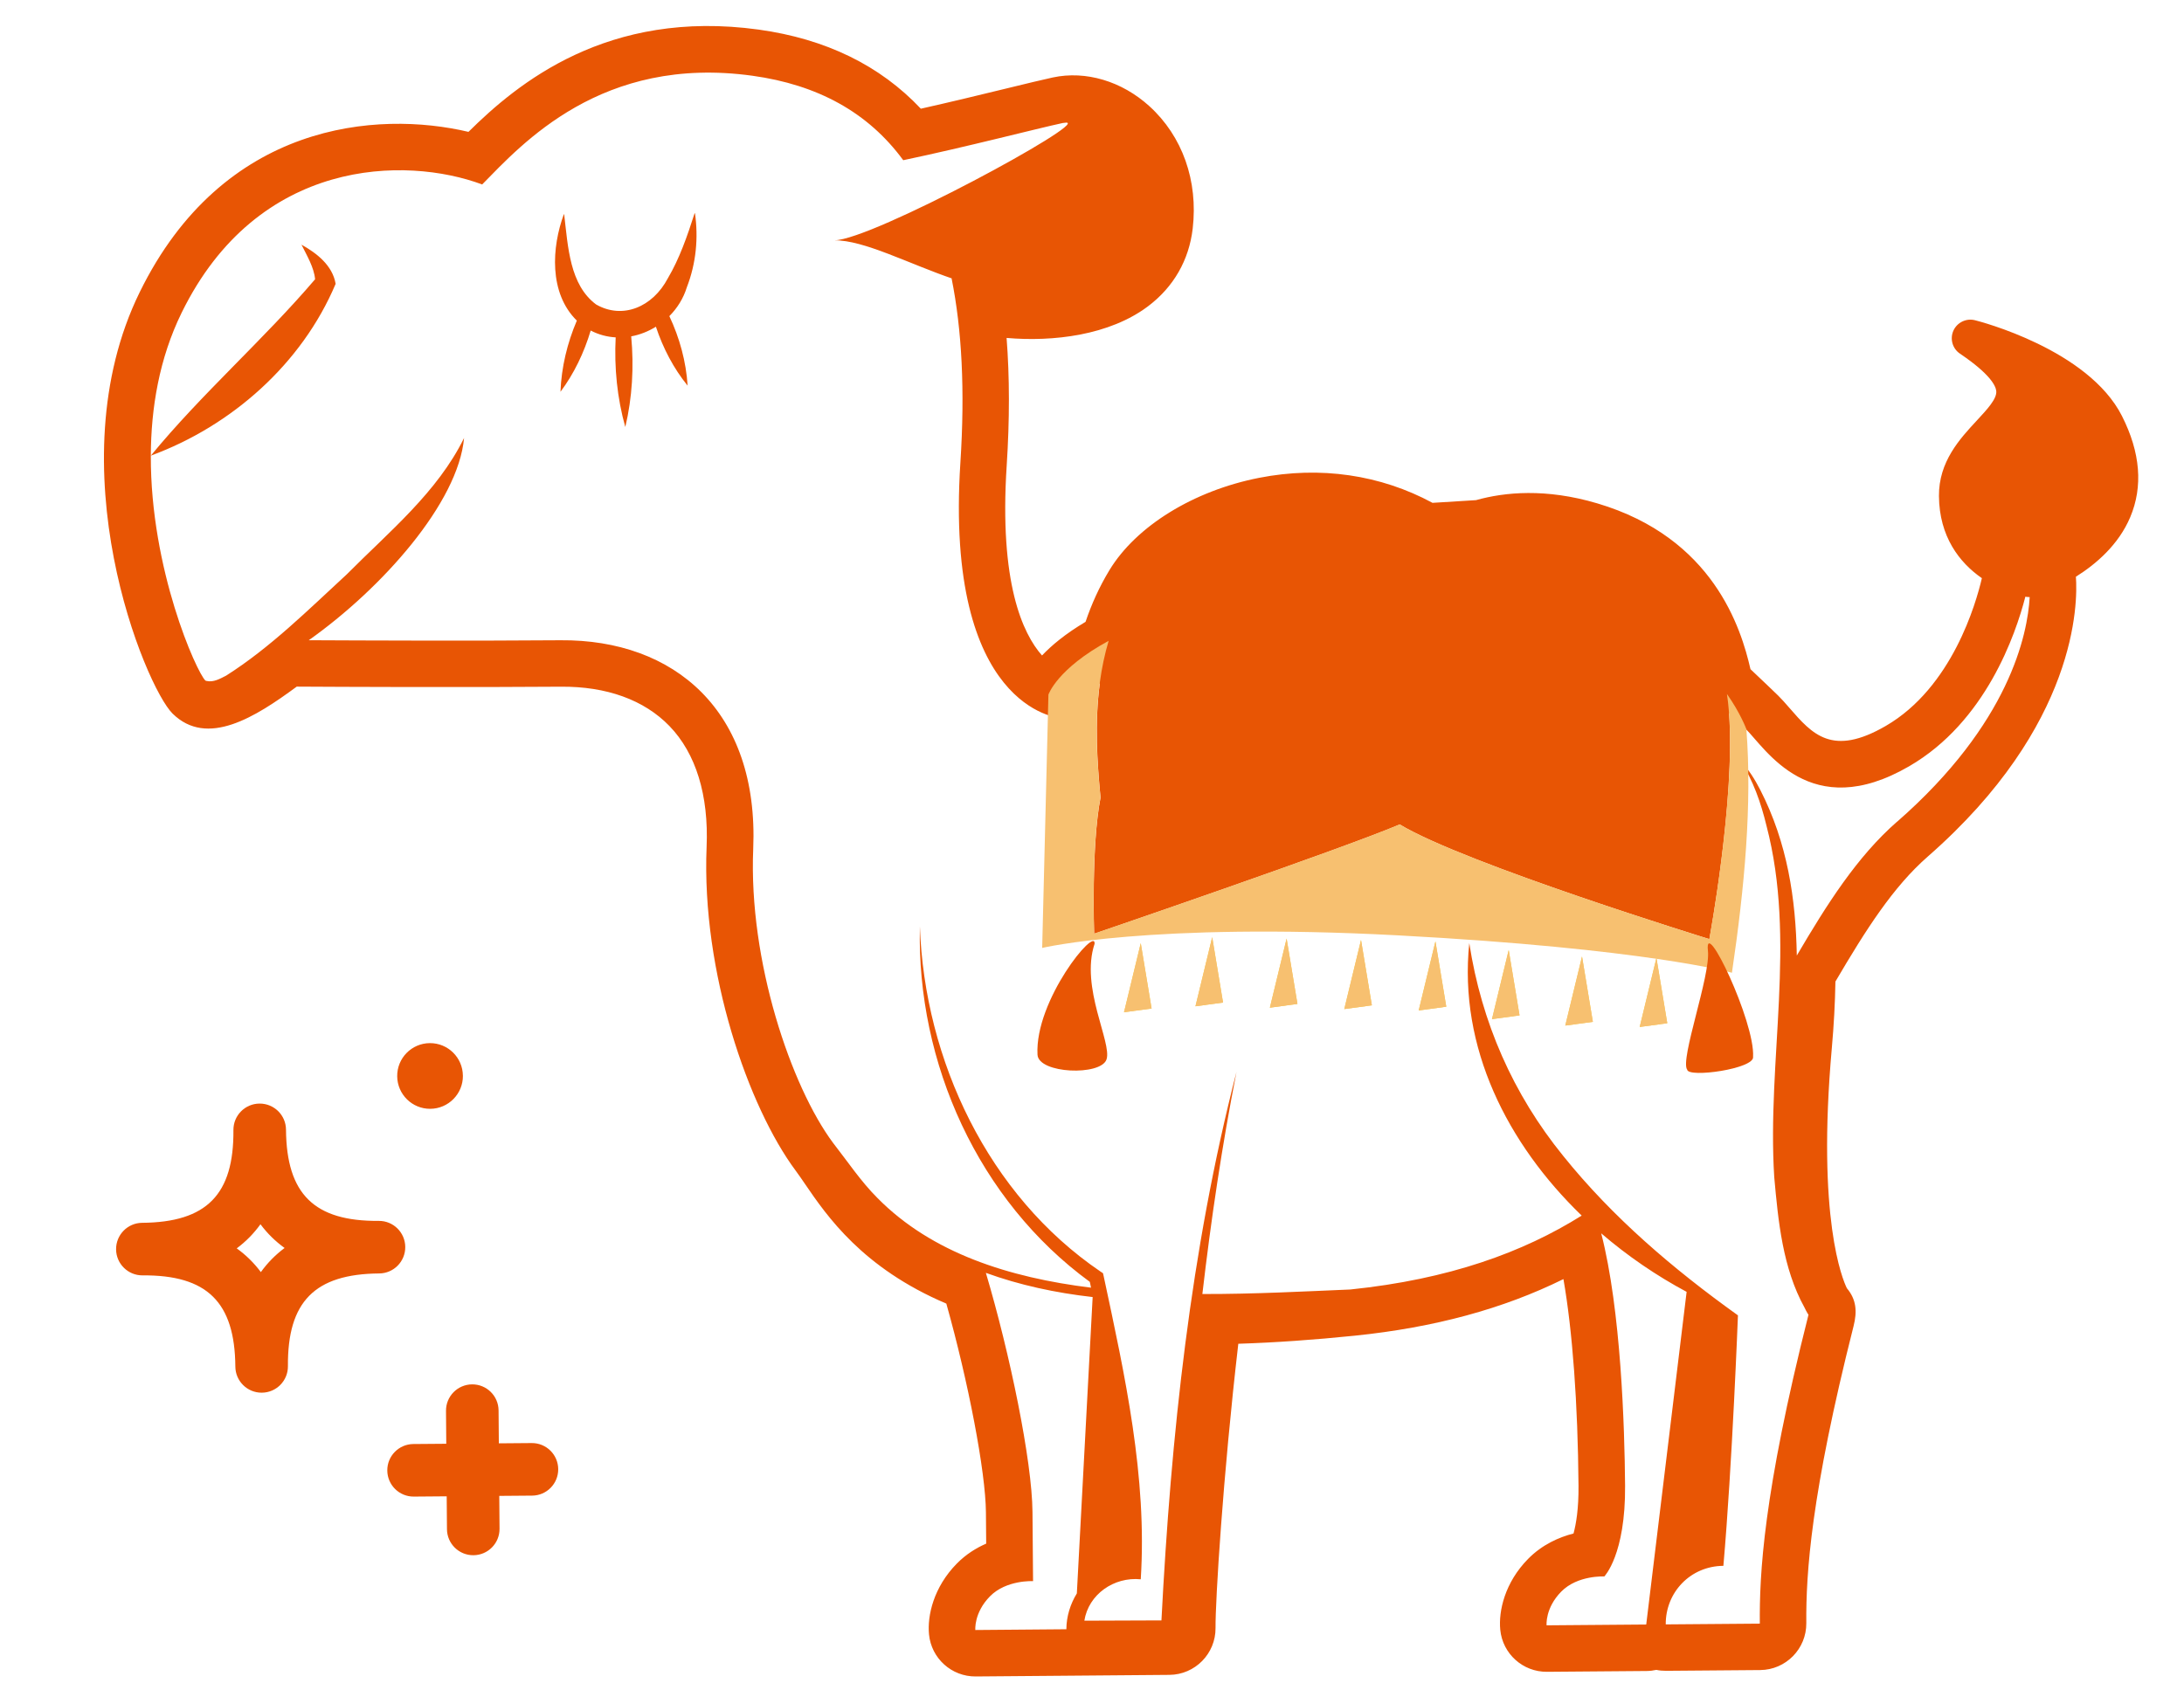 <?xml version="1.0" encoding="UTF-8"?><svg id="_レイヤー_2" xmlns="http://www.w3.org/2000/svg" width="84" height="65" viewBox="0 0 84 65"><defs><style>.cls-1{fill:none;}.cls-2{fill:#f7c070;}.cls-3{fill:#facf3e;}.cls-4{fill:#ed8137;}.cls-5{fill:#e85504;}</style></defs><g id="_レイヤー_1-2"><g><rect class="cls-1" width="84" height="65"/><g><g><g><polygon class="cls-3" points="43.875 36.284 43.231 38.943 44.292 38.798 43.875 36.284"/><polygon class="cls-3" points="46.623 36.054 45.979 38.713 47.04 38.569 46.623 36.054"/><polygon class="cls-3" points="49.485 36.108 48.841 38.767 49.902 38.622 49.485 36.108"/><polygon class="cls-3" points="52.347 36.161 51.703 38.82 52.764 38.676 52.347 36.161"/><polygon class="cls-3" points="55.209 36.215 54.565 38.874 55.626 38.729 55.209 36.215"/><polygon class="cls-3" points="58.027 36.548 57.383 39.208 58.444 39.063 58.027 36.548"/><polygon class="cls-3" points="60.847 36.796 60.203 39.455 61.264 39.311 60.847 36.796"/><polygon class="cls-3" points="63.709 36.85 63.065 39.509 64.126 39.365 63.709 36.85"/></g><path class="cls-4" d="M11.446,11.008h.005s-.005,0-.005,0Z"/><g><path class="cls-5" d="M26.447,14.837c-.058-.926-.309-1.839-.703-2.675,.303-.305,.541-.681,.672-1.108,.363-.937,.447-1.914,.313-2.857-.003,.008-.005,.016-.008,.024-.001-.009,0-.018-.002-.027-.287,.899-.593,1.769-1.03,2.507-.588,1.121-1.748,1.592-2.759,1.014-1.021-.758-1.082-2.211-1.232-3.478-.002,.005-.004,.011-.006,.016,0-.006-.001-.013-.002-.019-.471,1.269-.586,3.039,.496,4.1-.369,.864-.594,1.798-.629,2.738,.521-.697,.908-1.505,1.162-2.356,.309,.161,.635,.245,.961,.263-.059,1.162,.057,2.335,.37,3.449,.269-1.136,.336-2.321,.227-3.488,.335-.062,.658-.189,.95-.371,.274,.826,.681,1.605,1.219,2.266Z"/><g><g><polygon class="cls-2" points="43.875 36.284 43.231 38.943 44.292 38.798 43.875 36.284"/><polygon class="cls-2" points="46.623 36.054 45.979 38.713 47.04 38.569 46.623 36.054"/><polygon class="cls-2" points="49.485 36.108 48.841 38.767 49.902 38.622 49.485 36.108"/><polygon class="cls-2" points="52.347 36.161 51.703 38.82 52.764 38.676 52.347 36.161"/><polygon class="cls-2" points="55.209 36.215 54.565 38.874 55.626 38.729 55.209 36.215"/><polygon class="cls-2" points="58.027 36.548 57.383 39.208 58.444 39.063 58.027 36.548"/><polygon class="cls-2" points="60.847 36.796 60.203 39.455 61.264 39.311 60.847 36.796"/><polygon class="cls-2" points="63.709 36.85 63.065 39.509 64.126 39.365 63.709 36.85"/></g><path class="cls-5" d="M42.099,36.31c.059-.696-2.305,2.167-2.195,4.266,.039,.733,2.44,.824,2.655,.18s-1.018-2.77-.46-4.446Z"/></g></g></g><g><path class="cls-1" d="M56.508,36.282c.076,9.312,10.334,14.32,10.334,14.32"/><path class="cls-5" d="M81.616,16.007c-1.297-2.566-5.479-3.644-5.657-3.688-.336-.084-.686,.085-.828,.402s-.035,.691,.253,.885c1.161,.784,1.373,1.235,1.395,1.434,.034,.296-.345,.704-.746,1.136-.654,.705-1.468,1.582-1.458,2.907,.013,1.558,.784,2.56,1.651,3.16-.221,.954-1.142,4.202-3.696,5.684-2.064,1.197-2.827,.319-3.71-.698-.162-.187-.305-.347-.428-.468-.156-.154-.545-.524-1.066-1.017-.358-1.565-1.424-5.057-5.895-6.38-1.974-.585-3.554-.434-4.662-.123l-1.672,.104c-1.993-1.077-4.312-1.425-6.671-.962-2.522,.496-4.727,1.857-5.755,3.551-.395,.651-.693,1.32-.919,1.989-.77,.457-1.306,.905-1.674,1.294-.746-.842-1.651-2.799-1.359-7.302,.115-1.774,.113-3.417-.004-4.914,1.784,.155,3.956-.098,5.444-1.221,.98-.74,1.572-1.771,1.714-2.985,.214-1.837-.393-3.554-1.667-4.711-1.061-.963-2.448-1.375-3.712-1.104-.387,.083-1.005,.234-1.758,.417-.978,.238-2.141,.521-3.319,.785-1.566-1.664-3.658-2.686-6.236-3.043-5.822-.804-9.286,2.076-11.163,3.934-3.509-.828-9.437-.381-12.646,6.17-3.285,6.707,.216,15.178,1.266,16.21,1.33,1.31,3.182,.136,4.775-1.038,1.694,.01,6.612,.032,10.158,.003,1.761-.014,3.205,.509,4.177,1.514,1.018,1.053,1.513,2.661,1.429,4.649-.202,4.828,1.614,10.02,3.424,12.453,.115,.155,.233,.327,.359,.512,.844,1.235,2.212,3.234,5.437,4.605,.847,3.01,1.51,6.468,1.523,8.028l.01,1.206c-.385,.167-.778,.411-1.129,.767-.895,.91-1.14,2.005-1.07,2.725,.089,.923,.868,1.625,1.796,1.618l7.449-.061c.988-.008,1.783-.816,1.775-1.804-.008-1.041,.28-5.789,.876-10.934,1.408-.045,2.912-.15,4.489-.312,3.053-.315,5.697-1.03,8.016-2.176,.349,2.003,.554,4.767,.58,7.958,.007,.872-.092,1.46-.192,1.829-.559,.143-1.205,.426-1.748,.978-.895,.91-1.14,2.005-1.07,2.725,.089,.923,.868,1.625,1.796,1.618l3.831-.031c.128-.001,.254-.016,.375-.043,.121,.025,.247,.037,.376,.036l3.618-.029c.988-.008,1.783-.816,1.775-1.804-.016-1.913,.177-4.94,1.818-11.429,.142-.56,.108-1.023-.258-1.457-.161-.327-1.164-2.676-.578-9.245,.078-.873,.124-1.73,.138-2.553,1.179-2.008,2.221-3.643,3.552-4.808,5.77-5.051,5.77-9.769,5.697-10.766,.776-.486,1.64-1.228,2.089-2.289,.499-1.18,.393-2.49-.316-3.892ZM41.014,62.679l-3.501,.029s-.063-.66,.565-1.298,1.655-.582,1.655-.582l-.022-2.661c-.016-1.969-.87-6.098-1.793-9.199,1.291,.47,2.678,.77,4.107,.931l-.608,11.401c-.251,.408-.4,.884-.403,1.38Zm22.301-.182l-3.831,.031s-.063-.66,.565-1.298,1.655-.582,1.655-.582c0,0,.821-.834,.799-3.495-.018-2.254-.157-6.753-.918-9.705,1.015,.873,2.126,1.631,3.285,2.251l-1.554,12.799Zm9.652-30.889c-1.544,1.351-2.699,3.178-3.859,5.152-.039-2.186-.362-4.328-1.401-6.363-.208-.409-.456-.804-.772-1.134,.497,.763,.793,1.626,1.005,2.497,1.164,4.447,.016,9.008,.3,13.524,.152,1.695,.326,3.504,1.162,5.015,.093,.196,.155,.282,.155,.282-1.753,6.932-1.887,10.02-1.872,11.882l-3.618,.029c-.01-1.224,.94-2.243,2.217-2.253,.341-3.887,.56-9.636,.56-9.636-2.489-1.783-4.815-3.763-6.721-6.135-1.926-2.37-3.142-5.138-3.612-8.184-.416,4.012,1.466,7.722,4.323,10.481-2.245,1.409-5.095,2.451-8.897,2.843-1.733,.072-3.689,.179-5.692,.174,.333-2.867,.758-5.721,1.313-8.546-1.774,6.891-2.519,14.002-2.887,21.102l-2.965,.011c.16-1.009,1.134-1.695,2.169-1.592,.253-3.943-.607-7.836-1.427-11.666l-.025-.109s-.1-.067-.1-.067c-4.312-2.93-6.763-8.124-6.943-13.274-.127,5.255,2.249,10.543,6.536,13.673,.016,.074,.031,.149,.047,.224-3.152-.388-6.119-1.33-8.207-3.442-.643-.641-1.15-1.406-1.714-2.127-1.614-2.169-3.253-6.992-3.072-11.31,.223-5.323-3.046-8.064-7.409-8.028-3.282,.027-7.697,.009-9.685-.001,2.825-2.001,5.746-5.287,5.973-7.78-1.029,2.092-2.889,3.61-4.507,5.241-1.483,1.366-2.937,2.817-4.644,3.901-.235,.119-.485,.267-.757,.204-.013-.007-.033-.006-.043-.016-.341-.335-2.113-4.264-2.097-8.651,3.106-1.142,5.811-3.532,7.108-6.609-.119-.712-.73-1.183-1.313-1.507,.21,.423,.484,.88,.523,1.331-1.996,2.339-4.366,4.407-6.318,6.785,.007-1.828,.322-3.736,1.184-5.496,2.931-5.984,8.625-6.03,11.56-4.937,1.531-1.556,4.589-4.986,10.396-4.182,2.503,.347,4.445,1.404,5.799,3.249,2.457-.516,5.118-1.212,6.136-1.431l.134-.015c.853-.005-7.476,4.517-8.918,4.528,1.14-.009,2.847,.897,4.565,1.483-.019-.006-.038-.011-.057-.018,.396,1.967,.518,4.314,.338,7.091-.615,9.477,3.805,9.814,3.805,9.814l1.559-1.334c-.205,1.543-.102,3.057,.027,4.403-.362,1.84-.246,5.238-.246,5.238,0,0,9.446-3.227,11.754-4.204,2.486,1.506,11.908,4.411,11.908,4.411,0,0,1.002-5.377,.758-8.7,.304,.289,.53,.504,.637,.61,.778,.765,2.478,3.652,6.291,1.439,2.944-1.708,4.095-5.074,4.468-6.524,.015,.003,.032,.007,.047,.009,.039,.006,.079,.009,.119,.009-.081,1.434-.771,4.852-5.096,8.638Z"/></g><path class="cls-2" d="M67.167,28.049s-.231-.624-.746-1.35c.483,3.19-.679,9.427-.679,9.427,0,0-9.422-2.905-11.908-4.411-2.308,.977-11.754,4.204-11.754,4.204,0,0-.116-3.399,.246-5.238-.175-1.816-.303-3.939,.314-6.028-1.986,1.077-2.316,2.07-2.316,2.07l-.24,9.745s4.145-.992,13.679-.484c9.534,.508,12.85,1.439,12.85,1.439,.487-3.294,.779-6.478,.555-9.375Z"/><path class="cls-5" d="M65.69,36.579c-.156-1.403,1.815,2.738,1.736,4.077,.069,.459-2.493,.821-2.534,.495-.286-.379,.903-3.629,.798-4.571Z"/></g><g id="_グループ_2510"><path id="_パス_3045" class="cls-5" d="M10.071,53.578c-.558,.005-1.015-.444-1.019-1.003-.02-2.48-1.087-3.53-3.568-3.51-.558,.005-1.015-.444-1.019-1.003s.444-1.015,1.003-1.019c2.48-.02,3.53-1.088,3.51-3.568-.005-.558,.444-1.015,1.003-1.019s1.015,.444,1.019,1.003c.02,2.48,1.088,3.53,3.568,3.51,.558-.005,1.015,.444,1.019,1.003s-.444,1.015-1.003,1.019c-2.48,.02-3.53,1.088-3.51,3.568,.005,.558-.444,1.015-1.003,1.019m-.966-5.552c.355,.255,.668,.563,.928,.913,.255-.355,.563-.668,.913-.928-.355-.255-.668-.563-.928-.913-.255,.355-.563,.668-.913,.928"/><path id="_パス_3046" class="cls-5" d="M17.804,41.383c.006,.698-.555,1.268-1.253,1.274s-1.268-.555-1.274-1.253c-.006-.698,.555-1.268,1.253-1.274,0,0,.002,0,.002,0,.697-.004,1.266,.556,1.271,1.253"/><path id="_パス_3047" class="cls-5" d="M18.21,59.831c-.558,.005-1.015-.444-1.019-1.003l-.037-4.55c-.005-.558,.443-1.015,1.002-1.02s1.015,.443,1.02,1.002v.002s.037,4.55,.037,4.55c.005,.558-.444,1.015-1.003,1.019"/><path id="_パス_3048" class="cls-5" d="M20.466,57.538l-4.55,.037c-.558,.005-1.015-.443-1.02-1.002s.443-1.015,1.002-1.02h.002s4.55-.037,4.55-.037c.558-.005,1.015,.443,1.02,1.002s-.443,1.015-1.002,1.02h-.002"/></g></g></g></svg>